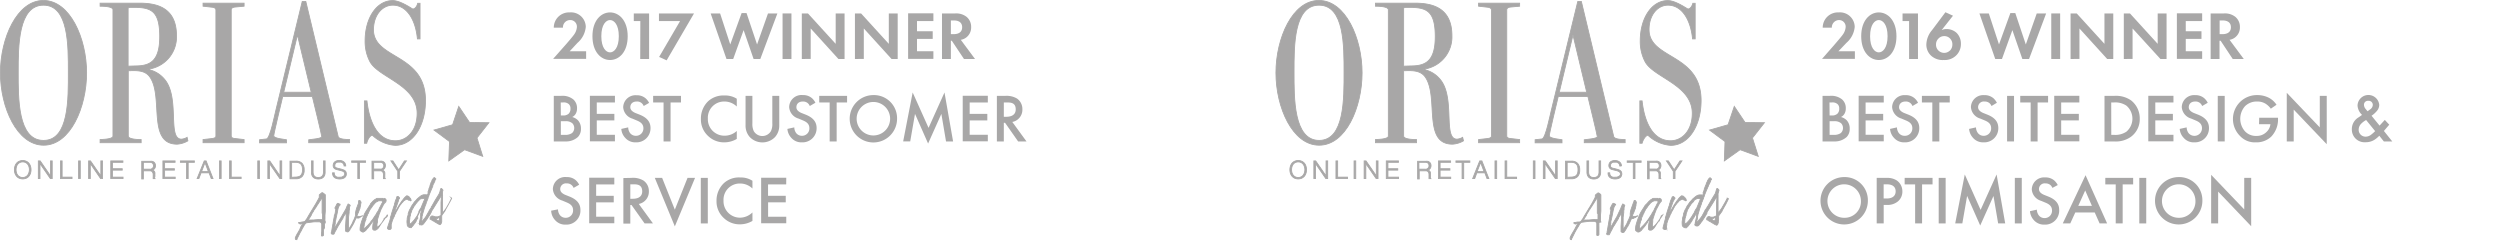<svg xmlns="http://www.w3.org/2000/svg" viewBox="0 0 439.07 43.08"><defs><style>.cls-1{fill:none;}.cls-2,.cls-3{fill:#a8a7a7;}.cls-3{stroke:#a8a7a7;stroke-miterlimit:10;stroke-width:0.15px;}</style></defs><g id="Layer_2" data-name="Layer 2"><g id="Design"><rect class="cls-1" x="0.07" y="0.08" width="439" height="43"/><path class="cls-2" d="M99.49,7.69c.14-.17,1.08-1.24,1.37-1.67a2.56,2.56,0,0,0,.46-1.28,1.16,1.16,0,0,0-1.18-1.22,1.27,1.27,0,0,0-1.27,1.34H97.26a2.67,2.67,0,0,1,2.8-2.68,2.59,2.59,0,0,1,2.82,2.54,4.18,4.18,0,0,1-1.45,2.8L100.05,9h2.89v1.34h-5.8Z"/><path class="cls-2" d="M104.05,6.36c0-2.75,1.5-4.18,3.09-4.18s3.1,1.43,3.1,4.19-1.5,4.17-3.1,4.17S104.05,9.11,104.05,6.36Zm1.56,0c0,2.08.85,2.84,1.53,2.84s1.54-.76,1.54-2.84-.86-2.84-1.54-2.84S105.61,4.28,105.61,6.36Z"/><path class="cls-2" d="M112.46,3.7h-1.15V2.36H114v8h-1.56Z"/><path class="cls-2" d="M119.44,3.7h-3.71V2.36h6.16l-4.81,8.24L115.76,10Z"/><path class="cls-2" d="M128.77,10.36h-1.18l-2.78-8h1.66l1.78,5.45,2-5.52h.86l1.85,5.52,1.92-5.45h1.65l-3,8h-1.18L130.6,5.29Z"/><path class="cls-2" d="M139,2.36v8h-1.56v-8Z"/><path class="cls-2" d="M140.82,10.36v-8h1.08l4.87,5.34V2.36h1.56v8h-1.08L142.38,5v5.35Z"/><path class="cls-2" d="M150.15,10.36v-8h1.08L156.1,7.7V2.36h1.56v8h-1.08L151.71,5v5.35Z"/><path class="cls-2" d="M163.93,3.7h-2.88V5.49h2.76V6.83h-2.76V9h2.88v1.34h-4.44v-8h4.44Z"/><path class="cls-2" d="M167.76,2.36a2.93,2.93,0,0,1,2,.6,2.26,2.26,0,0,1,.8,1.8,2.19,2.19,0,0,1-.94,1.88,2.07,2.07,0,0,1-.88.35l2.5,3.37h-1.94l-2.14-3.21H167v3.21h-1.56v-8ZM167,6h.44c.3,0,1.54,0,1.54-1.21s-1.22-1.2-1.51-1.2H167Z"/><path class="cls-2" d="M98.5,16.84a3,3,0,0,1,2.2.63,2,2,0,0,1,.64,1.58,1.77,1.77,0,0,1-.24.95,1.37,1.37,0,0,1-.6.55,2.22,2.22,0,0,1,1,.57,2.1,2.1,0,0,1,.53,1.5,2,2,0,0,1-.53,1.44,3.11,3.11,0,0,1-2.24.78h-2v-8Zm0,3.44h.37a1.36,1.36,0,0,0,1-.31,1.19,1.19,0,0,0,.32-.91,1,1,0,0,0-.29-.77,1.34,1.34,0,0,0-1-.3h-.42Zm0,3.41h.74a2.11,2.11,0,0,0,1.21-.31,1.15,1.15,0,0,0,.4-.89,1.2,1.2,0,0,0-.33-.84,1.76,1.76,0,0,0-1.26-.36h-.76Z"/><path class="cls-2" d="M108,18h-3.19v2h3.09v1.15h-3.09v2.52H108v1.15H103.6v-8H108Z"/><path class="cls-2" d="M113.05,18.62a1.21,1.21,0,0,0-1.22-.79c-.75,0-1.13.44-1.13,1,0,.24.08.65.86,1l.81.32c1.47.6,1.88,1.44,1.88,2.35A2.47,2.47,0,0,1,111.67,25a2.33,2.33,0,0,1-1.88-.81,2.51,2.51,0,0,1-.67-1.55l1.21-.27a1.73,1.73,0,0,0,.33,1,1.27,1.27,0,0,0,1,.48A1.29,1.29,0,0,0,113,22.53c0-.82-.63-1.15-1.16-1.37l-.76-.32a2.26,2.26,0,0,1-1.63-2,2.16,2.16,0,0,1,2.33-2.11,2.33,2.33,0,0,1,1.61.54,2.56,2.56,0,0,1,.61.8Z"/><path class="cls-2" d="M117.77,18v6.85h-1.23V18h-1.83V16.84h4.89V18Z"/><path class="cls-2" d="M129.4,18.71a3.1,3.1,0,0,0-2.17-.88,2.85,2.85,0,0,0-2.91,3,2.89,2.89,0,0,0,2.93,3A3.14,3.14,0,0,0,129.4,23V24.4a4.34,4.34,0,0,1-2.19.6,4,4,0,0,1-2.83-1.1,3.92,3.92,0,0,1-1.28-3,4.21,4.21,0,0,1,1.28-3.13,4,4,0,0,1,2.89-1,3.8,3.8,0,0,1,2.13.57Z"/><path class="cls-2" d="M132.14,16.84v4.82a2.89,2.89,0,0,0,.25,1.38,1.75,1.75,0,0,0,3,0,2.78,2.78,0,0,0,.25-1.38V16.84h1.22V22a3,3,0,0,1-.74,2.07,3.09,3.09,0,0,1-4.44,0,3,3,0,0,1-.74-2.07V16.84Z"/><path class="cls-2" d="M142.22,18.62a1.3,1.3,0,0,0-.36-.51,1.27,1.27,0,0,0-.86-.28c-.75,0-1.13.44-1.13,1,0,.24.08.65.86,1l.81.32c1.47.6,1.88,1.44,1.88,2.35A2.47,2.47,0,0,1,140.84,25a2.33,2.33,0,0,1-1.88-.81,2.57,2.57,0,0,1-.67-1.55l1.21-.27a1.73,1.73,0,0,0,.33,1,1.27,1.27,0,0,0,1,.48,1.29,1.29,0,0,0,1.32-1.34c0-.82-.63-1.15-1.15-1.37l-.77-.32a2.26,2.26,0,0,1-1.63-2A2.16,2.16,0,0,1,141,16.7a2.32,2.32,0,0,1,1.6.54,2.56,2.56,0,0,1,.61.8Z"/><path class="cls-2" d="M146.94,18v6.85h-1.23V18h-1.83V16.84h4.89V18Z"/><path class="cls-2" d="M157.55,20.85a4.16,4.16,0,1,1-4.16-4.15A4.06,4.06,0,0,1,157.55,20.85Zm-1.22,0a2.94,2.94,0,1,0-5.88,0,2.94,2.94,0,1,0,5.88,0Z"/><path class="cls-2" d="M158.62,24.84l1.67-8.6,2.79,6.22,2.8-6.22,1.51,8.6h-1.24L165.33,20,163,25.21,160.7,20l-.84,4.83Z"/><path class="cls-2" d="M173.49,18H170.3v2h3.1v1.15h-3.1v2.52h3.19v1.15h-4.41v-8h4.41Z"/><path class="cls-2" d="M176.51,16.84a3.57,3.57,0,0,1,2.11.47,2.24,2.24,0,0,1,.94,1.88,2.18,2.18,0,0,1-1.77,2.23l2.49,3.42h-1.47l-2.29-3.27h-.22v3.27h-1.22v-8Zm-.21,3.67h.39c.33,0,1.7,0,1.7-1.3S177.32,18,176.72,18h-.42Z"/><path class="cls-2" d="M100.74,33a1.22,1.22,0,0,0-1.23-.79,1,1,0,0,0-1.12,1c0,.24.08.66.86,1l.8.32c1.48.6,1.89,1.44,1.89,2.35a2.46,2.46,0,0,1-2.58,2.57,2.34,2.34,0,0,1-1.88-.8A2.57,2.57,0,0,1,96.8,37L98,36.77a1.73,1.73,0,0,0,.33,1,1.25,1.25,0,0,0,1,.48,1.28,1.28,0,0,0,1.32-1.34c0-.82-.62-1.15-1.15-1.37l-.76-.32a2.27,2.27,0,0,1-1.64-2A2.16,2.16,0,0,1,99.5,31.1a2.33,2.33,0,0,1,1.61.54,2.72,2.72,0,0,1,.61.8Z"/><path class="cls-2" d="M107.89,32.39H104.7v2h3.09v1.15H104.7v2.52h3.19v1.15h-4.41v-8h4.41Z"/><path class="cls-2" d="M110.9,31.24a3.55,3.55,0,0,1,2.11.47,2.23,2.23,0,0,1,.95,1.88,2.19,2.19,0,0,1-1.77,2.23l2.49,3.42h-1.47L110.91,36h-.21v3.27h-1.22v-8Zm-.2,3.67h.38c.34,0,1.71,0,1.71-1.3s-1.07-1.24-1.67-1.24h-.42Z"/><path class="cls-2" d="M116.29,31.24l2.23,5.58,2.23-5.58h1.32l-3.55,8.52L115,31.24Z"/><path class="cls-2" d="M124.31,31.24v8h-1.23v-8Z"/><path class="cls-2" d="M132.15,33.11a3.11,3.11,0,0,0-2.17-.88,2.85,2.85,0,0,0-2.91,3,2.89,2.89,0,0,0,2.92,3,3.17,3.17,0,0,0,2.16-.92V38.8a4.34,4.34,0,0,1-2.19.6,4,4,0,0,1-2.83-1.1,3.93,3.93,0,0,1-1.29-3,4.21,4.21,0,0,1,1.29-3.13,3.93,3.93,0,0,1,2.89-1,3.73,3.73,0,0,1,2.13.58Z"/><path class="cls-2" d="M138.08,32.39h-3.19v2H138v1.15h-3.1v2.52h3.19v1.15h-4.41v-8h4.41Z"/><path class="cls-2" d="M322.32,7.69c.14-.17,1.08-1.24,1.37-1.67a2.56,2.56,0,0,0,.46-1.28A1.16,1.16,0,0,0,323,3.52a1.29,1.29,0,0,0-1.28,1.34h-1.6a2.67,2.67,0,0,1,2.8-2.68,2.59,2.59,0,0,1,2.82,2.54,4.18,4.18,0,0,1-1.45,2.8L322.88,9h2.89v1.34H320Z"/><path class="cls-2" d="M326.88,6.36c0-2.75,1.5-4.18,3.09-4.18s3.1,1.43,3.1,4.19-1.5,4.17-3.1,4.17S326.88,9.11,326.88,6.36Zm1.56,0c0,2.08.85,2.84,1.53,2.84s1.54-.76,1.54-2.84-.86-2.84-1.54-2.84S328.44,4.28,328.44,6.36Z"/><path class="cls-2" d="M335.29,3.7h-1.15V2.36h2.71v8h-1.56Z"/><path class="cls-2" d="M343,2.76,341,5.29a2.07,2.07,0,0,1,.87-.19,2.62,2.62,0,0,1,1.77.68,2.65,2.65,0,0,1,.75,1.92,2.76,2.76,0,0,1-.73,1.93,2.85,2.85,0,0,1-2.28.91,3,3,0,0,1-2.28-.81,2.66,2.66,0,0,1-.78-1.95,4.09,4.09,0,0,1,1-2.49l2.35-3.14Zm-.54,6.13a1.48,1.48,0,0,0,.43-1.06,1.43,1.43,0,0,0-.44-1.1,1.39,1.39,0,0,0-1-.39,1.38,1.38,0,0,0-1,.43,1.42,1.42,0,0,0-.43,1.05,1.41,1.41,0,0,0,.45,1.08,1.49,1.49,0,0,0,1,.39A1.44,1.44,0,0,0,342.44,8.89Z"/><path class="cls-2" d="M351.6,10.36h-1.18l-2.78-8h1.65l1.79,5.45,2-5.52h.86l1.85,5.52,1.92-5.45h1.65l-3,8h-1.18l-1.75-5.07Z"/><path class="cls-2" d="M361.82,2.36v8h-1.56v-8Z"/><path class="cls-2" d="M363.65,10.36v-8h1.08L369.6,7.7V2.36h1.55v8h-1.07L365.21,5v5.35Z"/><path class="cls-2" d="M373,10.36v-8h1.08l4.87,5.34V2.36h1.56v8h-1.08L374.54,5v5.35Z"/><path class="cls-2" d="M386.76,3.7h-2.88V5.49h2.76V6.83h-2.76V9h2.88v1.34h-4.44v-8h4.44Z"/><path class="cls-2" d="M390.59,2.36a2.93,2.93,0,0,1,2,.6,2.26,2.26,0,0,1,.8,1.8,2.19,2.19,0,0,1-.94,1.88,2.07,2.07,0,0,1-.88.35l2.5,3.37h-1.94L390,7.15h-.19v3.21h-1.56v-8ZM389.83,6h.44c.3,0,1.54,0,1.54-1.21s-1.22-1.2-1.51-1.2h-.47Z"/><path class="cls-2" d="M321.33,16.84a3,3,0,0,1,2.2.63,2,2,0,0,1,.64,1.58,1.77,1.77,0,0,1-.24.95,1.37,1.37,0,0,1-.6.55,2.22,2.22,0,0,1,1,.57,2.1,2.1,0,0,1,.53,1.5,2,2,0,0,1-.53,1.44,3.11,3.11,0,0,1-2.24.78h-2v-8Zm0,3.44h.37a1.36,1.36,0,0,0,1-.31,1.19,1.19,0,0,0,.32-.91,1,1,0,0,0-.29-.77,1.34,1.34,0,0,0-1-.3h-.42Zm0,3.41h.74a2.11,2.11,0,0,0,1.21-.31,1.15,1.15,0,0,0,.4-.89,1.2,1.2,0,0,0-.33-.84,1.76,1.76,0,0,0-1.26-.36h-.76Z"/><path class="cls-2" d="M330.84,18h-3.19v2h3.09v1.15h-3.09v2.52h3.19v1.15h-4.41v-8h4.41Z"/><path class="cls-2" d="M335.88,18.62a1.21,1.21,0,0,0-1.22-.79c-.75,0-1.13.44-1.13,1,0,.24.08.65.86,1l.81.32c1.47.6,1.88,1.44,1.88,2.35A2.47,2.47,0,0,1,334.5,25a2.33,2.33,0,0,1-1.88-.81,2.51,2.51,0,0,1-.67-1.55l1.21-.27a1.73,1.73,0,0,0,.33,1,1.27,1.27,0,0,0,1.05.48,1.29,1.29,0,0,0,1.32-1.34c0-.82-.63-1.15-1.16-1.37l-.76-.32a2.26,2.26,0,0,1-1.63-2,2.16,2.16,0,0,1,2.33-2.11,2.33,2.33,0,0,1,1.61.54,2.56,2.56,0,0,1,.61.8Z"/><path class="cls-2" d="M340.6,18v6.85h-1.23V18h-1.83V16.84h4.89V18Z"/><path class="cls-2" d="M349.76,18.62a1.3,1.3,0,0,0-.36-.51,1.27,1.27,0,0,0-.86-.28,1,1,0,0,0-1.13,1c0,.24.09.65.87,1l.8.32c1.48.6,1.88,1.44,1.88,2.35A2.47,2.47,0,0,1,348.38,25a2.33,2.33,0,0,1-1.88-.81,2.57,2.57,0,0,1-.67-1.55l1.21-.27a1.66,1.66,0,0,0,.34,1,1.24,1.24,0,0,0,1,.48,1.29,1.29,0,0,0,1.32-1.34c0-.82-.62-1.15-1.15-1.37l-.77-.32a2.26,2.26,0,0,1-1.63-2,2.16,2.16,0,0,1,2.34-2.11,2.37,2.37,0,0,1,1.61.54,2.9,2.9,0,0,1,.61.8Z"/><path class="cls-2" d="M353.72,16.84v8H352.5v-8Z"/><path class="cls-2" d="M357.86,18v6.85h-1.22V18h-1.83V16.84h4.89V18Z"/><path class="cls-2" d="M365.19,18H362v2h3.1v1.15H362v2.52h3.19v1.15h-4.41v-8h4.41Z"/><path class="cls-2" d="M371.26,16.84a4.66,4.66,0,0,1,3,.78,4,4,0,0,1,1.54,3.23,3.82,3.82,0,0,1-1.61,3.22,4.6,4.6,0,0,1-2.93.77h-1.65v-8Zm-.46,6.85h.53a3.48,3.48,0,0,0,2.12-.56,3,3,0,0,0,0-4.58,3.52,3.52,0,0,0-2.13-.56h-.53Z"/><path class="cls-2" d="M381.72,18h-3.19v2h3.09v1.15h-3.09v2.52h3.19v1.15H377.3v-8h4.42Z"/><path class="cls-2" d="M386.76,18.62a1.21,1.21,0,0,0-1.22-.79c-.75,0-1.13.44-1.13,1,0,.24.08.65.86,1l.81.32c1.47.6,1.88,1.44,1.88,2.35A2.47,2.47,0,0,1,385.38,25a2.32,2.32,0,0,1-1.88-.81,2.52,2.52,0,0,1-.68-1.55l1.22-.27a1.73,1.73,0,0,0,.33,1,1.33,1.33,0,0,0,2.36-.86c0-.82-.62-1.15-1.15-1.37l-.76-.32a2.27,2.27,0,0,1-1.64-2,2.16,2.16,0,0,1,2.34-2.11,2.33,2.33,0,0,1,1.61.54,2.72,2.72,0,0,1,.61.8Z"/><path class="cls-2" d="M390.72,16.84v8H389.5v-8Z"/><path class="cls-2" d="M396.78,20.68h3.3v.06A4.37,4.37,0,0,1,398.89,24a3.76,3.76,0,0,1-2.72,1,3.52,3.52,0,0,1-2.73-1.09,4.2,4.2,0,0,1,3-7.21,4.44,4.44,0,0,1,2.09.5,3.61,3.61,0,0,1,1.29,1.2l-1,.69a3.32,3.32,0,0,0-1-.92,2.76,2.76,0,0,0-1.42-.34,2.92,2.92,0,0,0-2.11.82,3.33,3.33,0,0,0,0,4.42,2.61,2.61,0,0,0,2,.8,2.39,2.39,0,0,0,1.79-.71,2.17,2.17,0,0,0,.67-1.35h-2Z"/><path class="cls-2" d="M401.62,24.84V16.3l5.8,6.08V16.84h1.22v8.49l-5.8-6.08v5.59Z"/><path class="cls-2" d="M419.62,21.9l-.94,1.1,1.47,1.84h-1.48l-.8-1a4.94,4.94,0,0,1-.67.59,2.83,2.83,0,0,1-1.75.55,2.23,2.23,0,0,1-2.4-2.29,2.38,2.38,0,0,1,1.15-2.06l.64-.45a2.45,2.45,0,0,1-.79-1.65,1.91,1.91,0,0,1,3.81-.12,1.64,1.64,0,0,1-.35,1,4.58,4.58,0,0,1-1,.92l1.41,1.73.92-1Zm-4.06-.82a3.56,3.56,0,0,0-.88.66,1.5,1.5,0,0,0-.43,1A1.2,1.2,0,0,0,415.5,24a1.54,1.54,0,0,0,.9-.32,6.43,6.43,0,0,0,.74-.65Zm.69-1.86a1,1,0,0,0,.48-.79.71.71,0,0,0-.79-.72.68.68,0,0,0-.76.7,1.17,1.17,0,0,0,.27.7l.36.43Z"/><path class="cls-2" d="M328.05,35.25a4.16,4.16,0,1,1-4.16-4.15A4.06,4.06,0,0,1,328.05,35.25Zm-1.22,0a2.94,2.94,0,1,0-2.94,3A2.86,2.86,0,0,0,326.83,35.25Z"/><path class="cls-2" d="M331.36,31.24a3.1,3.1,0,0,1,1.75.44,2.31,2.31,0,0,1,1,1.94,2.23,2.23,0,0,1-.78,1.75,2.86,2.86,0,0,1-1.95.62h-.55v3.25h-1.23v-8Zm-.54,3.62h.55c1.05,0,1.56-.51,1.56-1.25,0-.45-.18-1.24-1.57-1.24h-.54Z"/><path class="cls-2" d="M337.57,32.39v6.85h-1.22V32.39h-1.84V31.24h4.9v1.15Z"/><path class="cls-2" d="M341.71,31.24v8h-1.22v-8Z"/><path class="cls-2" d="M343.39,39.24l1.68-8.6,2.78,6.22,2.81-6.22,1.51,8.6h-1.24l-.82-4.82-2.33,5.19-2.3-5.2-.84,4.83Z"/><path class="cls-2" d="M355.08,31.24v8h-1.22v-8Z"/><path class="cls-2" d="M360.46,33a1.41,1.41,0,0,0-.36-.51,1.32,1.32,0,0,0-.87-.28,1,1,0,0,0-1.13,1c0,.24.09.66.87,1l.8.32c1.48.6,1.88,1.44,1.88,2.35a2.46,2.46,0,0,1-2.57,2.57,2.37,2.37,0,0,1-1.89-.8,2.62,2.62,0,0,1-.67-1.56l1.21-.27a1.73,1.73,0,0,0,.34,1,1.25,1.25,0,0,0,1,.48,1.28,1.28,0,0,0,1.32-1.34c0-.82-.62-1.15-1.15-1.37l-.77-.32a2.26,2.26,0,0,1-1.63-2,2.16,2.16,0,0,1,2.34-2.11,2.35,2.35,0,0,1,1.61.54,2.9,2.9,0,0,1,.61.8Z"/><path class="cls-2" d="M367.89,37.31h-3.41l-.88,1.93h-1.32l4-8.47,3.79,8.47h-1.32Zm-.49-1.15-1.18-2.71L365,36.16Z"/><path class="cls-2" d="M372.8,32.39v6.85h-1.22V32.39h-1.83V31.24h4.89v1.15Z"/><path class="cls-2" d="M376.94,31.24v8h-1.22v-8Z"/><path class="cls-2" d="M386.8,35.25a4.16,4.16,0,1,1-4.16-4.15A4.06,4.06,0,0,1,386.8,35.25Zm-1.22,0a2.94,2.94,0,1,0-2.94,3A2.86,2.86,0,0,0,385.58,35.25Z"/><path class="cls-2" d="M388.34,39.24V30.7l5.81,6.08V31.24h1.22v8.49l-5.8-6.08v5.59Z"/><polygon class="cls-3" points="85.86 21.55 82.47 21.51 80.57 18.69 79.49 21.91 76.22 22.84 78.95 24.86 78.82 28.26 81.59 26.29 84.78 27.46 83.77 24.22 85.86 21.55"/><path class="cls-3" d="M7.62.08C3,.08.07,6.72.07,12.79S3,25.5,7.67,25.5s7.54-6.65,7.54-12.71S12.29.08,7.62.08Zm0,24.58c-4.5,0-4.42-7.41-4.42-12S3.2.91,7.64.91,12,8.06,12,12.68,12.14,24.66,7.67,24.66Z"/><path class="cls-3" d="M32.86,24.12a2.22,2.22,0,0,1-1,.32c-2.49,0-.25-7.23-2.92-10.46a5,5,0,0,0-3.12-1.81A5.7,5.7,0,0,0,31,6.28C31,1.06,27.12.55,24.38.55h-6.8v.54c.28,0,2.26,0,2.26.62V23.9c0,.58-2,.58-2.26.61v.55h7.21v-.55c-.28,0-2.26,0-2.26-.61V12.42c1.22,0,2.95-.22,3.86,1.2,2.31,3.52-.53,11.7,4.72,11.7A4.24,4.24,0,0,0,33,24.73ZM22.5,11.62V1.49c0-.18.33-.18.39-.18l1.16,0c2.69.07,4,.9,4,5.12s-1.6,5.15-4.26,5.15Z"/><path class="cls-3" d="M35.66,1.09l1.6.18c.18,0,.66.11.66.48V23.9c0,.36-.51.4-.68.43l-1.58.18v.55h7.21v-.55l-1.57-.18c-.18,0-.69-.07-.69-.43V1.71c0-.36.49-.47.66-.47l1.6-.15V.55H35.66Z"/><path class="cls-3" d="M48.08,23.86c0-.44,1.35-5.95,1.57-6.9h5.21c.18.73,1.65,6.72,1.65,7.05s-1.85.47-2.29.54l0,.51h7.18v-.55c-.3,0-1.85,0-2-.5L53.71.26h-.63L48.44,19.4c-.18.68-1,4.9-1.63,5l-1.22.14v.55h4.72v-.55C50.09,24.48,48.08,24.33,48.08,23.86ZM52.24,6.14,54.66,16.2H49.83Z"/><path class="cls-3" d="M65.4,23.75a6.52,6.52,0,0,0,4,1.78c3.15,0,5.33-3.45,5.33-7.88,0-8.31-9.14-7.19-9.14-12.45C65.63,2.54,67.2.91,69,.91c2.46,0,4,2.58,4.31,5.92h.46V.58h-.41c-.12.51-.45,1-.86,1-.1,0-2.13-1.48-3.53-1.48-2.82,0-4.85,3.08-4.85,7.08a7.66,7.66,0,0,0,.86,3.66c1.53,2.8,8.28,4.07,8.28,9.05,0,3.08-1.8,4.83-3.81,4.83-3,0-4.57-3.06-5-7H64v7.44h.41C64.54,24.55,64.94,23.82,65.4,23.75Z"/><path class="cls-3" d="M5.08,28.68a1.15,1.15,0,0,0-.46-.35A1.39,1.39,0,0,0,4,28.19a1.41,1.41,0,0,0-.64.14,1.15,1.15,0,0,0-.46.35,1.53,1.53,0,0,0-.28.52,2,2,0,0,0-.09.61,2,2,0,0,0,.09.61,1.58,1.58,0,0,0,.28.51,1.27,1.27,0,0,0,.46.36,1.62,1.62,0,0,0,1.27,0,1.27,1.27,0,0,0,.46-.36,1.56,1.56,0,0,0,.27-.51,2,2,0,0,0,.09-.61,2,2,0,0,0-.09-.61A1.51,1.51,0,0,0,5.08,28.68Zm0,1.62a1.12,1.12,0,0,1-.21.44,1,1,0,0,1-.36.31,1.05,1.05,0,0,1-.52.12,1.07,1.07,0,0,1-.53-.12,1.12,1.12,0,0,1-.37-.31,1.27,1.27,0,0,1-.2-.44,1.61,1.61,0,0,1-.07-.49,1.68,1.68,0,0,1,.07-.5,1.35,1.35,0,0,1,.2-.44,1.12,1.12,0,0,1,.37-.31A1.07,1.07,0,0,1,4,28.44a1.05,1.05,0,0,1,.52.12,1,1,0,0,1,.36.31,1.19,1.19,0,0,1,.21.44,1.68,1.68,0,0,1,.07.5A1.61,1.61,0,0,1,5.08,30.3Z"/><polygon class="cls-3" points="8.87 30.88 8.86 30.88 7.06 28.26 6.73 28.26 6.73 31.36 7.02 31.36 7.02 28.74 7.03 28.74 8.84 31.36 9.17 31.36 9.17 28.26 8.87 28.26 8.87 30.88"/><polygon class="cls-3" points="10.91 28.26 10.62 28.26 10.62 31.36 12.65 31.36 12.65 31.11 10.91 31.11 10.91 28.26"/><rect class="cls-3" x="13.8" y="28.26" width="0.3" height="3.1"/><polygon class="cls-3" points="17.71 30.88 17.7 30.88 15.89 28.26 15.56 28.26 15.56 31.36 15.86 31.36 15.86 28.74 15.87 28.74 17.67 31.36 18 31.36 18 28.26 17.71 28.26 17.71 30.88"/><polygon class="cls-3" points="19.75 29.88 21.47 29.88 21.47 29.63 19.75 29.63 19.75 28.51 21.59 28.51 21.59 28.26 19.45 28.26 19.45 31.36 21.61 31.36 21.61 31.11 19.75 31.11 19.75 29.88"/><path class="cls-3" d="M27.21,31c0-.08,0-.15,0-.23a1.34,1.34,0,0,1,0-.19,2,2,0,0,0,0-.26.67.67,0,0,0-.09-.21.57.57,0,0,0-.16-.15,1.23,1.23,0,0,0-.25-.08h0a.75.75,0,0,0,.45-.28.9.9,0,0,0,.15-.51.87.87,0,0,0-.08-.37.82.82,0,0,0-.2-.25,1,1,0,0,0-.3-.14,1.08,1.08,0,0,0-.36,0H24.89v3.1h.29V30H26.3a.62.62,0,0,1,.33.07.46.46,0,0,1,.18.21.82.82,0,0,1,.09.29c0,.11,0,.22,0,.32a.45.45,0,0,1,0,.12.57.57,0,0,1,0,.13.5.5,0,0,0,0,.13.36.36,0,0,0,0,.11h.32a.34.34,0,0,1-.07-.16A1.42,1.42,0,0,1,27.21,31Zm-.67-1.29a.69.69,0,0,1-.25,0H25.18V28.51h1.11a.68.68,0,0,1,.5.16.63.63,0,0,1,.16.46.51.51,0,0,1-.05.25.55.55,0,0,1-.15.19A.72.72,0,0,1,26.54,29.69Z"/><polygon class="cls-3" points="28.91 29.88 30.63 29.88 30.63 29.63 28.91 29.63 28.91 28.51 30.75 28.51 30.75 28.26 28.61 28.26 28.61 31.36 30.77 31.36 30.77 31.11 28.91 31.11 28.91 29.88"/><polygon class="cls-3" points="31.68 28.51 32.76 28.51 32.76 31.36 33.05 31.36 33.05 28.51 34.14 28.51 34.14 28.26 31.68 28.26 31.68 28.51"/><path class="cls-3" d="M35.87,28.26l-1.25,3.1h.31l.38-1h1.41l.38,1h.31l-1.21-3.1Zm-.47,1.88L36,28.55l.6,1.59Z"/><rect class="cls-3" x="38.54" y="28.26" width="0.3" height="3.1"/><polygon class="cls-3" points="40.61 28.26 40.31 28.26 40.31 31.36 42.35 31.36 42.35 31.11 40.61 31.11 40.61 28.26"/><rect class="cls-3" x="45.27" y="28.26" width="0.3" height="3.1"/><polygon class="cls-3" points="49.18 30.88 49.17 30.88 47.37 28.26 47.04 28.26 47.04 31.36 47.33 31.36 47.33 28.74 47.34 28.74 49.15 31.36 49.48 31.36 49.48 28.26 49.18 28.26 49.18 30.88"/><path class="cls-3" d="M53.06,31a1.62,1.62,0,0,0,.36-1.15,1.6,1.6,0,0,0-.36-1.15,1.41,1.41,0,0,0-1.06-.4H50.93v3.1H52A1.45,1.45,0,0,0,53.06,31Zm-1.84.14V28.51h.63a1.93,1.93,0,0,1,.57.07.92.92,0,0,1,.4.23.88.88,0,0,1,.23.4,2.13,2.13,0,0,1,.08.6,2,2,0,0,1-.08.59.92.92,0,0,1-.23.41.82.82,0,0,1-.4.22,1.93,1.93,0,0,1-.57.07Z"/><path class="cls-3" d="M54.7,28.26v2a1.63,1.63,0,0,0,.06.45,1,1,0,0,0,.22.38.9.9,0,0,0,.37.25,1.56,1.56,0,0,0,1.1,0,.9.9,0,0,0,.37-.25,1,1,0,0,0,.22-.38,1.63,1.63,0,0,0,.06-.45v-2h-.29v1.92a1.44,1.44,0,0,1-.06.45.73.73,0,0,1-.18.31.71.71,0,0,1-.29.18,1.47,1.47,0,0,1-.76,0,.71.71,0,0,1-.29-.18.73.73,0,0,1-.18-.31,1.44,1.44,0,0,1-.06-.45V28.26Z"/><path class="cls-3" d="M60.21,31a.83.83,0,0,1-.27.12l-.26,0a1.7,1.7,0,0,1-.4,0A.78.78,0,0,1,59,31a.59.59,0,0,1-.22-.25.82.82,0,0,1-.07-.4h-.3a1.08,1.08,0,0,0,.08.49.9.9,0,0,0,.25.33,1,1,0,0,0,.4.19,1.7,1.7,0,0,0,.51.07,2.12,2.12,0,0,0,.47-.05,1.41,1.41,0,0,0,.32-.13,1,1,0,0,0,.21-.18,1.51,1.51,0,0,0,.12-.2.49.49,0,0,0,.05-.18,1,1,0,0,0-.05-.47.76.76,0,0,0-.17-.23,1.1,1.1,0,0,0-.26-.15L60,29.72l-.75-.19-.18-.05-.15-.09a.49.49,0,0,1-.11-.14.54.54,0,0,1,0-.19.65.65,0,0,1,.06-.29.63.63,0,0,1,.17-.19.69.69,0,0,1,.25-.1,1.35,1.35,0,0,1,.29,0,1.13,1.13,0,0,1,.32,0,.72.72,0,0,1,.26.14.59.59,0,0,1,.19.22.71.71,0,0,1,.08.31h.29a.93.93,0,0,0-.09-.42.81.81,0,0,0-.25-.3,1,1,0,0,0-.36-.19,1.61,1.61,0,0,0-.44-.06,1.14,1.14,0,0,0-.53.1.91.91,0,0,0-.33.22.65.65,0,0,0-.16.29,1,1,0,0,0-.05.27.67.67,0,0,0,.06.3.71.71,0,0,0,.15.22,1.28,1.28,0,0,0,.23.14l.26.08.69.17.22.07a1,1,0,0,1,.21.1.61.61,0,0,1,.15.17.38.38,0,0,1,.06.22.55.55,0,0,1-.08.29A.76.76,0,0,1,60.21,31Z"/><polygon class="cls-3" points="62.84 31.36 63.13 31.36 63.13 28.51 64.21 28.51 64.21 28.26 61.76 28.26 61.76 28.51 62.84 28.51 62.84 31.36"/><path class="cls-3" d="M67.54,29.58a.9.9,0,0,0,.15-.51.87.87,0,0,0-.07-.37.72.72,0,0,0-.21-.25.83.83,0,0,0-.3-.14,1,1,0,0,0-.36,0H65.33v3.1h.3V30h1.12a.56.56,0,0,1,.32.07.55.55,0,0,1,.19.21.82.82,0,0,1,.08.29l0,.32a.53.53,0,0,0,0,.12.57.57,0,0,0,0,.13.51.51,0,0,0,0,.13.36.36,0,0,0,0,.11h.33a.34.34,0,0,1-.08-.16,1.43,1.43,0,0,1,0-.22,1.79,1.79,0,0,1,0-.23,1.09,1.09,0,0,0,0-.19,2.06,2.06,0,0,0,0-.26.51.51,0,0,0-.1-.21.46.46,0,0,0-.16-.15,1.23,1.23,0,0,0-.25-.08h0A.75.75,0,0,0,67.54,29.58Zm-.55.11a.78.78,0,0,1-.26,0h-1.1V28.51h1.1a.67.67,0,0,1,.5.16.64.64,0,0,1,.17.46.51.51,0,0,1-.06.25.52.52,0,0,1-.14.19A.72.72,0,0,1,67,29.69Z"/><polygon class="cls-3" points="70.16 31.36 70.16 30.08 71.38 28.26 71.03 28.26 70.02 29.83 69 28.26 68.65 28.26 69.86 30.08 69.86 31.36 70.16 31.36"/><path class="cls-3" d="M57.16,39l-.08-.18a.49.49,0,0,1,0-.11,1.08,1.08,0,0,1,0-.3s0-.23,0-.5l0-.12.06-.73v-.41l0-.13,0-.38v-.29l0-.15,0-.18V34.8h0a.42.42,0,0,1,0-.09l0-.26,0-.08v-.15l0,0L57,34.09l-.08,0,0-.06-.15-.1a.26.26,0,0,0-.18-.09.33.33,0,0,0-.14.06l-.18.16-.13.1a.76.76,0,0,1-.07.09l0,.11h0a.17.17,0,0,1,0,.09l0,.06,0,.17-.11.22-.43.78-.48.8-.06.07a.79.79,0,0,1-.15.27l-.5.82-.28.48-.15.27-.13.17-.18.27a.53.53,0,0,1-.2.11L53,39l-.32.07-.14,0-.08,0a.12.12,0,0,0,0,.12,0,0,0,0,0,0,0l.12.07.13.09h.05l.3-.08h0a.17.17,0,0,1,.13,0l-.06.09-.15.22a1.77,1.77,0,0,0-.18.34l0,.06-.1.14,0,.11-.1.16-.28.49a2.77,2.77,0,0,0-.2.34,3.69,3.69,0,0,0-.25.53.37.37,0,0,0,0,.15c0,.15.07.2.23.19l.05,0s0,0,0,0l0-.1L52.64,41a1.34,1.34,0,0,1,.15-.27l.06-.1.1-.19.07-.1,0-.09.11-.17.17-.28.14-.26a1.58,1.58,0,0,1,.24-.3c.06-.09.12-.1.37-.14l1.1-.14h.25a.33.33,0,0,1,.14,0h.48a.47.47,0,0,1,.48.38v.55l0,.24,0,.2v.08l0,.09,0,.12-.05.4v.2a.47.47,0,0,0,0,.12v0l0,0,0,.05,0,0,.06.06s.06,0,.1,0a.31.31,0,0,0,.21-.13.35.35,0,0,1,0-.12l0-.25v-.34l0-.26L57,40a2.68,2.68,0,0,1,0-.41,1.67,1.67,0,0,1,0-.19l0-.07a.23.23,0,0,0,.08-.13l0,0s0,0,0-.08v0C57.17,39,57.17,39,57.16,39Zm-.53-1.5,0,.87,0,.2a.11.11,0,0,1-.09,0h-.4a2.62,2.62,0,0,0-.39,0l-.74.07a2.16,2.16,0,0,0-.33,0l-.17,0h-.2l-.18.05,0,0v0a.4.4,0,0,1,.06-.13l.06-.12.13-.19c.09-.11.2-.33.31-.49l0-.06,0,0,.06-.13s0,0,.06-.1l.12-.19.11-.16.09-.21.06-.06a3,3,0,0,0,.22-.34l.15-.2.16-.29.14-.19.49-.78.14-.25,0,0s.07.05.08.14l0,.16,0,.52v.15l0,.14,0,.1v1.43Z"/><path class="cls-3" d="M63.32,38.08a.77.77,0,0,0,.23-.14l.05,0,.06,0,0,0a.09.09,0,0,0,0-.05.46.46,0,0,0-.1.05l-.07,0-.3.11L63,38l-.1,0-.09,0-.14,0a4.25,4.25,0,0,1,.29-.73l.11-.31.17-.43,0-.11.1-.36a.31.31,0,0,0,0-.09s0-.14.07-.33l0-.12c-.1-.23-.19-.33-.31-.32s0,0-.07,0l-.06.2,0,.1,0,.09,0,.08v0l0,0-.29.77-.06.18-.07.24a3.26,3.26,0,0,0-.12.65c0,.34,0,.33,0,.37a8,8,0,0,1-.31.8c0,.09-.07.1-.12.16a.13.13,0,0,1,0,.11,2.32,2.32,0,0,0-.13.27,6.41,6.41,0,0,1-.47.79l0,0a.3.3,0,0,1-.09.1.23.23,0,0,1-.1,0v-.3s0-.09,0-.23a.83.83,0,0,1,0-.28c0-.25,0-.33,0-.48l0-.39s0-.1,0-.24l.11-.85v-.16l0-.18V37a1.3,1.3,0,0,0,.05-.18s0-.12,0-.26a1.23,1.23,0,0,1,.14-.47c0-.05-.06-.08-.15-.15l-.1-.06-.11-.06-.06.11a4.62,4.62,0,0,0-.27.59,1.2,1.2,0,0,1-.14.31L60,38,59.41,39l-.53.91c-.07,0-.1-.08-.11-.12a.39.39,0,0,1,.06-.19v0s0-.06,0-.12a2,2,0,0,0,.06-.28.71.71,0,0,1,0-.19c0-.14,0-.2.06-.3a2.29,2.29,0,0,0,.07-.36l.07-.31.18-.84a1.75,1.75,0,0,1,.06-.32s0-.11.06-.27a.92.92,0,0,1,.08-.25l.13-.26c0-.08,0-.09.13-.1l0-.13-.06,0-.09-.06a.42.42,0,0,0-.28-.1.53.53,0,0,0-.19.24L59.1,36l-.05.08s-.1.2-.11.23l-.09.16a.13.13,0,0,1,0,.11v.06h.12v0l0,.11-.08.49a1.56,1.56,0,0,1-.08.38l-.05.14s0,0,0,0a.25.25,0,0,1-.05.11.21.21,0,0,1,0,.11l-.06.34c-.11.49-.1.55-.13.68s0,.18-.07.41l-.15.87a2.45,2.45,0,0,1-.06.35l0,.12c0,.09,0,.11-.07.12a.81.81,0,0,0,0,.09.31.31,0,0,0,.05.1.4.4,0,0,0,.12.07h.28s.08-.07.2-.39c0,0,.08-.15.18-.31s.09-.16.15-.29.38-.7.36-.64.06-.1.76-1.24l0-.11.15-.23.14-.24.05-.07a.27.27,0,0,0,.06-.15h.12v.07a1,1,0,0,1,0,.14l0,.35,0,.2-.1,1.42,0,.87v0c0,.08,0,.1.07.12a.88.88,0,0,0,.25.1c.07,0,.07,0,.1,0a.54.54,0,0,0,.15-.1l.08-.14.11-.11,0-.07.14-.18.13-.25.14-.2c-.05.06.12-.2.15-.28l.08-.13.42-.93a.36.36,0,0,0,0-.1l.18.05h0l.09,0L63,38.3C63.22,38.2,63.24,38.19,63.32,38.08Z"/><path class="cls-3" d="M68,37.76v0s0,0,0,0l-.1.18-.63.91a8.61,8.61,0,0,1-.57.71l-.23.2-.15.1c-.06,0-.1,0-.11-.06s0-.15,0-.27l0-.2L66.3,39v-.09l0-.12c0-.13,0-.17,0-.2l.08-.3.16-.48.06-.25.06-.1a1.67,1.67,0,0,0,.07-.19.38.38,0,0,1,.05-.14l.17-.43.09-.14.07-.18a.28.28,0,0,0,.1-.12c0-.1,0-.08.06-.17l.12-.2.12-.19.1-.14.19-.22a.29.29,0,0,0,0-.2c0-.17-.08-.22-.35-.31a.31.31,0,0,0-.12.13c-.07,0-.09,0-.13-.12l0,0-.07,0-.12,0-.08,0h-.07l-.24,0-.09,0h-.1l-.07,0-.17,0a1,1,0,0,0-.19.12l-.25.14-.12.13-.14.1-.13.15-.29.32L65,36l-.1.12-.11.18-.35.56a6.92,6.92,0,0,0-.46.79l-.23.6-.07.14-.06.21-.1.25-.12.42-.08.3a3.3,3.3,0,0,0-.08.79c0,.13.06.17.26.3l.14.09.12,0h.09l0-.08.06,0a.11.11,0,0,0,.07,0,2,2,0,0,1,.27-.19l0-.06.09-.08s.06-.06.1-.12l.07-.1.14-.12a.43.43,0,0,1,.06-.09l.1-.13h0l.13-.15,0,0s.1-.18.46-.64l0-.12.13-.15.07-.1.11-.11,0-.06,0,0a.05.05,0,0,1,0,.05h0l-.2.84-.05.47a1.15,1.15,0,0,0,0,.24.09.09,0,0,0,0,.05l0,.07v.07l.07.09.12.09.08,0,.12,0h0a.37.37,0,0,0,.11,0l.09-.05a1.32,1.32,0,0,0,.53-.52l.38-.59.21-.29.1-.19.19-.26.08-.19h0A1,1,0,0,0,68,38a.51.51,0,0,0,.07-.23Zm-1.86-.31,0,.07-.06.07-.09.15a.37.37,0,0,1-.06.09s0,0,0,0l-.08.1-.27.42-.08.12-.07.12s0,0-.08.08a.52.52,0,0,1-.07.11l-.2.26-.37.41-.15.18-.08.06-.37.37a.77.77,0,0,1-.2.13l0,0h0l0-.06h0s0-.08,0-.17v-.16l.07-.26,0-.16.06-.18.06-.25a1.94,1.94,0,0,1,.17-.38c0-.06,0-.09,0-.12a1.1,1.1,0,0,1,0-.11l.21-.46a1,1,0,0,0,.12-.35c.06,0,.09-.06.12-.14l.08-.24.13-.19v-.08l.19-.26v0l.21-.28.12-.2a.72.72,0,0,0,.12-.14l.21-.24.1-.12.18-.14.09-.09.09,0,.07-.06.2-.09.09,0h.21s0,0,.13,0l.08,0,.13.08.11.06a.35.35,0,0,0-.06.09l-.08.17-.08.11-.22.45-.12.23-.06.08-.05.14a2.56,2.56,0,0,1-.17.37Z"/><path class="cls-3" d="M71.38,35s.05,0,.09,0,.15,0,.2.09.11.07.14.07l.15,0s0,0,.05.06h.17a.41.41,0,0,0,0-.1.39.39,0,0,0-.11-.27l-.1-.12-.1-.09-.2-.19h0a.55.55,0,0,0-.23-.06.15.15,0,0,0-.1.06l-.15.14a1,1,0,0,0-.2.21s-.08.08-.15.19l-.27.34-.3.45-.2.31-.81,1.42c-.05,0-.07,0-.07,0v0l.68-1.94a1.33,1.33,0,0,1,.09-.23L70,35.1l.08-.16s0,0,.09-.09v-.11l-.08-.08c-.11-.12-.17-.17-.23-.16a.49.49,0,0,0-.2.1.56.56,0,0,1,0,.2l-.19.39a1.59,1.59,0,0,1-.1.31.11.11,0,0,1,0,.08l-.1.25,0,.18-.06.13-.07.2-.36,1.14-.11.41-.12.32s0,.11,0,.23a1.52,1.52,0,0,0-.08.27L68.05,40v.14a.89.89,0,0,0,.15.12l.12.06a.25.25,0,0,0,.11,0c.15,0,.29-.15.28-.26a.5.5,0,0,0,0-.15s0,0,0-.15l0-.25,0-.11a.19.19,0,0,1,.05-.08.57.57,0,0,1,.06-.27l.07-.26.07-.17.07-.19.14-.28.06-.14.07-.11h0a.17.17,0,0,1,0-.11l.1-.18.12-.18,0-.11.08-.13c.4-.68.31-.55.32-.59l.17-.29.1-.17s.09-.13.21-.27l.14-.18a.61.61,0,0,1,.13-.14l.1-.1.06-.09,0,0,.14-.14.1-.05Z"/><path class="cls-3" d="M79.32,34.79v.09a.8.8,0,0,0-.09.14l-.21.41-.66,1.15-.13.18-.24.33a2.35,2.35,0,0,1-.26.29l0-.14V36l0-1,0-.15v-.25l0-.14a.23.23,0,0,0,0-.11l0,0c0-.06,0-.11,0-.14a.59.59,0,0,1,0-.2l0-.18,0-.2.07-.2v0c0-.06-.07-.15-.18-.25l-.09-.08h-.09a3,3,0,0,0-.17.55,2.25,2.25,0,0,1-.33.7l-.49.8-.6,1.06-.1.12,0,.06a.62.62,0,0,1-.17.29c0,.07,0,.1-.08.12l0,.05c-.07,0-.1.1-.17.27l-.23.39,0,.06-.12.15-.1.21-.31.44-.19.21-.27.33-.07.08c-.13.12-.16.14-.21.15A.13.13,0,0,1,74,39s0-.17.06-.4a.71.71,0,0,0,.06-.35l0,0v-.07l0,0V38l.06-.12,0-.13.35-1.19a1.55,1.55,0,0,0,.11-.32l.2-.49s0-.15.1-.33l.09-.22c.08-.21.15-.36.15-.39s0-.19.06-.21a1,1,0,0,0,.09-.22v-.06l.36-.87.15-.36c.06-.09.11-.31.18-.4l0-.13,0-.07a1.84,1.84,0,0,0,.24-.44l.06-.12.07-.15a.31.31,0,0,0,0-.13c.11-.11.16-.18.16-.22s0,0-.08-.09l-.14-.14s-.06,0-.08,0-.1.05-.18.17l-.16.22-.06.12,0,.07s0,0,0,0,0,.08-.12.23l-.08.16,0,.11-.13.27v.07l0,.07-.11.26s-.08.21-.09.22l0,.17-.06.07,0,.08-.08.19a.71.71,0,0,0,0,.16h0a.31.31,0,0,1,0,.13l-.08.18a.42.42,0,0,0,0,.11h0a.18.18,0,0,1-.09,0,.43.43,0,0,0-.24-.06h-.33a1.41,1.41,0,0,0-.62.28c-.21.16-.51.42-.57.48l-.13.16-.21.22a2.15,2.15,0,0,0-.19.22l-.2.31-.14.18-.16.27-.13.28-.1.16a3.4,3.4,0,0,0-.16.34,1.91,1.91,0,0,1-.07.22c0,.09-.06.16-.07.17s0,.08,0,.11a.41.41,0,0,1,0,.1c-.12.38-.18.6-.18.61l0,.24a2,2,0,0,0,0,.78c0,.31.06.38.21.5h0a.48.48,0,0,0,.36.15s0,0,.07,0l.09,0,0-.07.1-.07.18-.19c.08-.1.23-.32.28-.37l.13-.18.1-.13.06-.12,0-.06.09-.19s.12-.13.11-.2a.88.88,0,0,0,.1-.1L73.3,38l.08-.08,0-.09.11-.13,0-.09.14-.23,0-.07.1-.13.05-.12,0,0A.08.08,0,0,1,74,37a.2.2,0,0,1,0,.11l-.13.44,0,.2,0,.1,0,.12,0,.17-.13.54-.08.37a.39.39,0,0,0,0,.11l0,.15v0a.06.06,0,0,0,0,0l.07.12.19.08.12,0v0a.11.11,0,0,0,.07,0l0,0,.17-.09.07-.09.08-.08c.26-.32.3-.42.38-.51l.1-.13c.17-.25.1-.15.46-.72a3.24,3.24,0,0,0,.2-.3.89.89,0,0,1,.09-.18c.07-.13.1-.17.1-.21s0,0,0-.06l.31-.48.62-1,.63-1,.11-.15c.06,0,.08,0,.09.07v.1l-.07.85V36l0,1.77c0,.05,0,.09-.2.16l-.2.1-.2.05a.4.4,0,0,1-.13,0h-.26L76,37.93h-.18a.3.3,0,0,0-.08.07.44.44,0,0,0-.2.28l0,.11a.18.18,0,0,0,0,.06.17.17,0,0,0,0,.05.37.37,0,0,1,.23.1h0s.07.08.18.11a.66.66,0,0,0,.27.15l.1.08.17.1.12.07.32.19.11.07a.22.22,0,0,1,.18.08s0,0,.09,0a.9.9,0,0,0,.16-.17l.11-.3,0-.08a.4.4,0,0,0,0-.13l0-.29,0-.51a.43.43,0,0,1,.09-.26l.51-.72,0-.06.43-.76.19-.34.39-.78.11-.24-.06-.07Zm-5.39,1.74-.08.12a2.37,2.37,0,0,0-.3.54.61.61,0,0,1,0,.11l0,.05-.15.25,0,.06-.18.32-.48.67,0,0-.24.27-.12.13-.12.13,0,0-.28.2s0,0-.06-.08l0-.18V39l0-.08,0-.11,0-.06.06-.37v-.06s0-.06,0-.13l.06-.26.07-.15,0-.14,0-.06.06-.17.13-.3,0-.08,0,0,.07-.18c.2-.35.24-.37.27-.44v-.08l.2-.24.23-.36.12-.09,0-.07.12-.1.1-.12.06-.07,0-.07.16-.07,0-.08.12-.06.05-.06.11,0,.09-.06.13,0h.14l.06,0h0a.08.08,0,0,1,.08,0c.09,0,.14.07.15.11V35a.56.56,0,0,1-.1.26Zm3.27,1.72c0,.31-.09.52-.19.53s-.05,0-.08,0l-.17-.12c-.16-.11-.14-.11-.17-.21a1.72,1.72,0,0,0,.36-.15l0-.05.06,0,.1,0v0l.06,0S77.2,38.23,77.2,38.25Z"/><polygon class="cls-3" points="309.88 21.55 306.48 21.51 304.59 18.69 303.5 21.91 300.24 22.84 302.96 24.86 302.84 28.26 305.61 26.29 308.8 27.46 307.78 24.22 309.88 21.55"/><path class="cls-3" d="M231.63.08c-4.64,0-7.54,6.64-7.54,12.71S227,25.5,231.68,25.5s7.54-6.65,7.54-12.71S236.31.08,231.63.08Zm.05,24.58c-4.49,0-4.41-7.41-4.41-12S227.21.91,231.66.91s4.39,7.15,4.39,11.77S236.15,24.66,231.68,24.66Z"/><path class="cls-3" d="M256.88,24.12a2.22,2.22,0,0,1-1,.32c-2.49,0-.26-7.23-2.92-10.46a5,5,0,0,0-3.12-1.81A5.71,5.71,0,0,0,255,6.28c0-5.22-3.89-5.73-6.63-5.73h-6.8v.54c.27,0,2.26,0,2.26.62V23.9c0,.58-2,.58-2.26.61v.55h7.21v-.55c-.28,0-2.26,0-2.26-.61V12.42c1.21,0,2.94-.22,3.86,1.2,2.31,3.52-.54,11.7,4.72,11.7a4.28,4.28,0,0,0,1.93-.59Zm-10.36-12.5V1.49c0-.18.33-.18.38-.18l1.17,0c2.69.07,4,.9,4,5.12s-1.6,5.15-4.26,5.15Z"/><path class="cls-3" d="M259.68,1.09l1.6.18c.18,0,.66.11.66.48V23.9c0,.36-.51.4-.69.43l-1.57.18v.55h7.21v-.55l-1.58-.18c-.17,0-.68-.07-.68-.43V1.71c0-.36.48-.47.66-.47l1.6-.15V.55h-7.21Z"/><path class="cls-3" d="M272.1,23.86c0-.44,1.34-5.95,1.57-6.9h5.21c.17.73,1.65,6.72,1.65,7.05s-1.86.47-2.29.54l0,.51h7.18v-.55c-.3,0-1.85,0-2-.5L277.73.26h-.63L272.45,19.4c-.18.68-1,4.9-1.62,5l-1.22.14v.55h4.72v-.55C274.1,24.48,272.1,24.33,272.1,23.86Zm4.16-17.72,2.41,10.06h-4.82Z"/><path class="cls-3" d="M289.42,23.75a6.51,6.51,0,0,0,4,1.78c3.15,0,5.34-3.45,5.34-7.88,0-8.31-9.14-7.19-9.14-12.45,0-2.66,1.57-4.29,3.32-4.29,2.47,0,4,2.58,4.32,5.92h.46V.58h-.41c-.13.51-.46,1-.86,1-.11,0-2.14-1.48-3.53-1.48-2.82,0-4.85,3.08-4.85,7.08a7.66,7.66,0,0,0,.86,3.66c1.52,2.8,8.28,4.07,8.28,9.05,0,3.08-1.8,4.83-3.81,4.83-3,0-4.57-3.06-5-7H288v7.44h.4C288.55,24.55,289,23.82,289.42,23.75Z"/><path class="cls-3" d="M229.1,28.68a1.31,1.31,0,0,0-.46-.35,1.41,1.41,0,0,0-.64-.14,1.47,1.47,0,0,0-.64.14,1.31,1.31,0,0,0-.46.35,1.51,1.51,0,0,0-.27.52,2,2,0,0,0-.09.61,2,2,0,0,0,.09.61,1.56,1.56,0,0,0,.27.51,1.47,1.47,0,0,0,.46.36,1.62,1.62,0,0,0,.64.13,1.55,1.55,0,0,0,.64-.13,1.47,1.47,0,0,0,.46-.36,1.56,1.56,0,0,0,.27-.51,2,2,0,0,0,.09-.61,2,2,0,0,0-.09-.61A1.51,1.51,0,0,0,229.1,28.68Zm0,1.62a1.49,1.49,0,0,1-.21.44,1,1,0,0,1-.36.31,1.09,1.09,0,0,1-.53.12,1.12,1.12,0,0,1-.53-.12,1.08,1.08,0,0,1-.36-.31,1.49,1.49,0,0,1-.21-.44,2,2,0,0,1-.06-.49,2.07,2.07,0,0,1,.06-.5,1.63,1.63,0,0,1,.21-.44,1.08,1.08,0,0,1,.36-.31,1.12,1.12,0,0,1,.53-.12,1.09,1.09,0,0,1,.53.12,1,1,0,0,1,.36.31,1.63,1.63,0,0,1,.21.44,2.08,2.08,0,0,1,.07.5A2,2,0,0,1,229.1,30.3Z"/><polygon class="cls-3" points="232.89 30.88 232.88 30.88 231.07 28.26 230.75 28.26 230.75 31.36 231.04 31.36 231.04 28.74 231.05 28.74 232.85 31.36 233.18 31.36 233.18 28.26 232.89 28.26 232.89 30.88"/><polygon class="cls-3" points="234.93 28.26 234.63 28.26 234.63 31.36 236.66 31.36 236.66 31.11 234.93 31.11 234.93 28.26"/><rect class="cls-3" x="237.81" y="28.26" width="0.3" height="3.1"/><polygon class="cls-3" points="241.72 30.88 241.72 30.88 239.91 28.26 239.58 28.26 239.58 31.36 239.88 31.36 239.88 28.74 239.88 28.74 241.69 31.36 242.02 31.36 242.02 28.26 241.72 28.26 241.72 30.88"/><polygon class="cls-3" points="243.76 29.88 245.49 29.88 245.49 29.63 243.76 29.63 243.76 28.51 245.61 28.51 245.61 28.26 243.47 28.26 243.47 31.36 245.63 31.36 245.63 31.11 243.76 31.11 243.76 29.88"/><path class="cls-3" d="M251.23,31c0-.08,0-.15,0-.23v-.19a2,2,0,0,0,0-.26.67.67,0,0,0-.09-.21.5.5,0,0,0-.17-.15,1.05,1.05,0,0,0-.25-.08h0a.75.75,0,0,0,.45-.28.84.84,0,0,0,.16-.51.87.87,0,0,0-.08-.37.82.82,0,0,0-.2-.25,1,1,0,0,0-.3-.14,1.14,1.14,0,0,0-.37,0h-1.41v3.1h.29V30h1.12a.62.62,0,0,1,.33.07.46.46,0,0,1,.18.21.82.82,0,0,1,.08.29c0,.11,0,.22,0,.32s0,.07,0,.12,0,.09,0,.13a.51.51,0,0,0,0,.13s0,.08,0,.11h.33a.48.48,0,0,1-.08-.16A1.43,1.43,0,0,1,251.23,31Zm-.67-1.29a.75.75,0,0,1-.26,0h-1.1V28.51h1.1a.69.69,0,0,1,.51.16.63.63,0,0,1,.16.46.66.66,0,0,1-.05.25.7.7,0,0,1-.15.19A.72.72,0,0,1,250.56,29.69Z"/><polygon class="cls-3" points="252.92 29.88 254.65 29.88 254.65 29.63 252.92 29.63 252.92 28.51 254.77 28.51 254.77 28.26 252.63 28.26 252.63 31.36 254.79 31.36 254.79 31.11 252.92 31.11 252.92 29.88"/><polygon class="cls-3" points="255.7 28.51 256.78 28.51 256.78 31.36 257.07 31.36 257.07 28.51 258.15 28.51 258.15 28.26 255.7 28.26 255.7 28.51"/><path class="cls-3" d="M259.88,28.26l-1.24,3.1H259l.37-1h1.41l.38,1h.32l-1.22-3.1Zm-.46,1.88.62-1.59.6,1.59Z"/><rect class="cls-3" x="262.56" y="28.26" width="0.3" height="3.1"/><polygon class="cls-3" points="264.63 28.26 264.33 28.26 264.33 31.36 266.36 31.36 266.36 31.11 264.63 31.11 264.63 28.26"/><rect class="cls-3" x="269.29" y="28.26" width="0.3" height="3.1"/><polygon class="cls-3" points="273.2 30.88 273.19 30.88 271.38 28.26 271.05 28.26 271.05 31.36 271.35 31.36 271.35 28.74 271.36 28.74 273.16 31.36 273.49 31.36 273.49 28.26 273.2 28.26 273.2 30.88"/><path class="cls-3" d="M277.08,31a1.62,1.62,0,0,0,.36-1.15,1.6,1.6,0,0,0-.36-1.15,1.42,1.42,0,0,0-1.07-.4h-1.07v3.1H276A1.46,1.46,0,0,0,277.08,31Zm-1.84.14V28.51h.63a1.93,1.93,0,0,1,.57.07,1.05,1.05,0,0,1,.4.23,1,1,0,0,1,.23.4,2.15,2.15,0,0,1,.07.6,2,2,0,0,1-.07.59,1,1,0,0,1-.23.41.92.92,0,0,1-.4.22,1.93,1.93,0,0,1-.57.07Z"/><path class="cls-3" d="M278.71,28.26v2a1.63,1.63,0,0,0,.07.45,1.17,1.17,0,0,0,.21.38.94.94,0,0,0,.38.25,1.29,1.29,0,0,0,.55.1,1.32,1.32,0,0,0,.55-.1,1,1,0,0,0,.37-.25.89.89,0,0,0,.21-.38,1.33,1.33,0,0,0,.07-.45v-2h-.29v1.92a1.44,1.44,0,0,1-.06.45.73.73,0,0,1-.18.31.79.79,0,0,1-.29.18,1.46,1.46,0,0,1-.38.05,1.54,1.54,0,0,1-.39-.05.75.75,0,0,1-.28-.18.73.73,0,0,1-.18-.31,1.44,1.44,0,0,1-.06-.45V28.26Z"/><path class="cls-3" d="M284.23,31a.93.93,0,0,1-.27.12l-.27,0a1.61,1.61,0,0,1-.39,0A.82.82,0,0,1,283,31a.64.64,0,0,1-.21-.25,1,1,0,0,1-.08-.4h-.29a1.24,1.24,0,0,0,.07.49.93.93,0,0,0,.26.33,1,1,0,0,0,.4.19,1.61,1.61,0,0,0,.51.07,2,2,0,0,0,.46-.05,1.75,1.75,0,0,0,.33-.13,1,1,0,0,0,.21-.18,1.51,1.51,0,0,0,.12-.2c0-.07,0-.13.05-.18a1,1,0,0,0-.05-.47.66.66,0,0,0-.18-.23,1,1,0,0,0-.25-.15l-.31-.11-.76-.19-.18-.05-.15-.09a.71.71,0,0,1-.1-.14.53.53,0,0,1,0-.19.65.65,0,0,1,.07-.29.52.52,0,0,1,.17-.19.63.63,0,0,1,.25-.1,1.35,1.35,0,0,1,.29,0,1.13,1.13,0,0,1,.32,0,.94.94,0,0,1,.26.14.59.59,0,0,1,.19.22.88.88,0,0,1,.08.31h.29a.93.93,0,0,0-.09-.42.91.91,0,0,0-.25-.3,1.18,1.18,0,0,0-.37-.19,1.49,1.49,0,0,0-.43-.06,1.21,1.21,0,0,0-.54.1.91.91,0,0,0-.33.22.85.85,0,0,0-.2.56.67.67,0,0,0,.06.3.71.71,0,0,0,.15.22,1.18,1.18,0,0,0,.22.14l.27.08.69.17.22.07.2.1a.52.52,0,0,1,.16.17.38.38,0,0,1,.06.22.48.48,0,0,1-.09.29A.61.61,0,0,1,284.23,31Z"/><polygon class="cls-3" points="286.85 31.36 287.15 31.36 287.15 28.51 288.23 28.51 288.23 28.26 285.78 28.26 285.78 28.51 286.85 28.51 286.85 31.36"/><path class="cls-3" d="M291.56,29.58a.9.9,0,0,0,.15-.51.87.87,0,0,0-.08-.37.69.69,0,0,0-.2-.25,1,1,0,0,0-.3-.14,1,1,0,0,0-.36,0h-1.42v3.1h.29V30h1.12a.62.62,0,0,1,.33.07.46.46,0,0,1,.18.21.82.82,0,0,1,.09.29c0,.11,0,.22,0,.32a.45.45,0,0,1,0,.12.57.57,0,0,1,0,.13l0,.13a.36.36,0,0,0,0,.11h.32a.48.48,0,0,1-.07-.16.78.78,0,0,1,0-.22,1.79,1.79,0,0,1,0-.23,1.34,1.34,0,0,1,0-.19,2,2,0,0,0,0-.26.67.67,0,0,0-.09-.21.57.57,0,0,0-.16-.15,1.23,1.23,0,0,0-.25-.08h0A.75.75,0,0,0,291.56,29.58Zm-.56.11a.69.69,0,0,1-.25,0h-1.11V28.51h1.11a.68.68,0,0,1,.5.16.63.63,0,0,1,.16.46.51.51,0,0,1-.05.25.67.67,0,0,1-.14.19A.94.94,0,0,1,291,29.69Z"/><polygon class="cls-3" points="294.18 31.36 294.18 30.08 295.4 28.26 295.05 28.26 294.03 29.83 293.01 28.26 292.67 28.26 293.88 30.08 293.88 31.36 294.18 31.36"/><path class="cls-3" d="M281.17,39l-.07-.18a.49.49,0,0,1,0-.11.79.79,0,0,1,0-.3s0-.23,0-.5v-.12l.06-.73v-.41l0-.13,0-.38V34.8h0a.42.42,0,0,1,0-.09l0-.26,0-.08v-.15l0,0-.06-.09-.07,0,0-.06-.15-.1a.26.26,0,0,0-.18-.09.28.28,0,0,0-.14.06l-.19.16-.12.1a.76.76,0,0,1-.07.09l0,.11h0a.12.12,0,0,1,0,.09l0,.06-.05.17a2,2,0,0,1-.11.22l-.42.78-.48.8-.06.07a1.1,1.1,0,0,1-.15.27l-.5.82-.28.48-.15.27-.13.17-.19.27a.46.46,0,0,1-.2.11L277,39l-.32.07-.15,0-.07,0a.16.16,0,0,0-.06.12l0,0,.12.07.13.09h.05l.3-.08h0s.08,0,.13,0l-.06.09a1.64,1.64,0,0,1-.14.22c-.14.24-.18.32-.19.34a.21.21,0,0,0,0,.06l-.1.14-.06.11-.09.16-.29.49c-.06.1-.13.22-.19.34a2.78,2.78,0,0,0-.25.53.36.36,0,0,0,0,.15c0,.15.08.2.24.19l0,0a0,0,0,0,0,0,0l0-.1.54-1.08a2.73,2.73,0,0,1,.14-.27l.06-.1.1-.19.07-.1.05-.09.1-.17.18-.28.14-.26a1.5,1.5,0,0,1,.23-.3c.07-.09.13-.1.38-.14l1.1-.14h.24a.38.38,0,0,1,.15,0h.48a.47.47,0,0,1,.48.38v.55l0,.24,0,.2v.08l0,.09v.12l0,.4,0,.2a.41.41,0,0,0,0,.12v0l0,0,0,.05,0,0,.07.06s.06,0,.1,0a.31.31,0,0,0,.21-.13.21.21,0,0,1,0-.12l0-.25v-.34l0-.26,0-.44a3.83,3.83,0,0,1,0-.41.68.68,0,0,1,0-.19.56.56,0,0,0,0-.07.26.26,0,0,0,.09-.13l0,0a.25.25,0,0,1,.05-.08v0A.16.16,0,0,0,281.17,39Zm-.52-1.5,0,.87,0,.2a.12.12,0,0,1-.09,0h-.4a2.62,2.62,0,0,0-.39,0l-.75.07a1.79,1.79,0,0,0-.32,0l-.18,0h-.2l-.17.05-.06,0v0a.58.58,0,0,1,.05-.13l.07-.12.12-.19c.09-.11.2-.33.32-.49l0-.06,0,0,.05-.13.07-.1.11-.19.12-.16.09-.21.06-.06a1.85,1.85,0,0,0,.21-.34l.16-.2.16-.29.14-.19.48-.78.15-.25,0,0s.07.05.08.14l0,.16,0,.52a1.06,1.06,0,0,1,0,.15l0,.14,0,.1a.07.07,0,0,0,0,.05v1.38Z"/><path class="cls-3" d="M287.34,38.08c.09,0,.09,0,.23-.14l0,0,.07,0s0,0,0,0a.07.07,0,0,0,0-.05.3.3,0,0,0-.1.05l-.07,0-.31.11L287,38l-.11,0-.08,0-.14,0a3.21,3.21,0,0,1,.29-.73l.11-.31.17-.43,0-.11.09-.36a.66.66,0,0,0,0-.09s0-.14.06-.33l0-.12c-.09-.23-.18-.33-.3-.32s-.05,0-.07,0l-.06.2-.05.1,0,.09,0,.08v0l-.06,0-.28.77-.06.18-.08.24a4.17,4.17,0,0,0-.12.65c0,.34,0,.33,0,.37-.13.42-.3.74-.31.8a.52.52,0,0,1-.12.16.17.17,0,0,1,0,.11,1.31,1.31,0,0,0-.13.27,5.55,5.55,0,0,1-.48.79l0,0a.3.3,0,0,1-.09.1l-.11,0c0-.05,0-.1,0-.13v-.17s0-.09,0-.23a1.3,1.3,0,0,1,0-.28c0-.25,0-.33,0-.48v-.39a2.13,2.13,0,0,0,0-.24l.11-.85,0-.16,0-.18V37l.05-.18s0-.12,0-.26a1.2,1.2,0,0,1,.13-.47c0-.05-.05-.08-.15-.15l-.09-.06-.11-.06-.07.11a5.07,5.07,0,0,0-.26.59,1.2,1.2,0,0,1-.14.31L284,38,283.42,39l-.53.91c-.06,0-.1-.08-.1-.12a.3.3,0,0,1,.06-.19v0s0-.06,0-.12a1.15,1.15,0,0,0,.06-.28.61.61,0,0,1,0-.19c0-.14,0-.2.05-.3a1.78,1.78,0,0,0,.08-.36l.07-.31.17-.84a1.42,1.42,0,0,1,.07-.32s0-.11.06-.27a.67.67,0,0,1,.08-.25l.12-.26c.05-.08.06-.09.14-.1l0-.13-.06,0-.1-.06a.39.39,0,0,0-.28-.1.73.73,0,0,0-.19.24l-.06.15-.06.08s-.1.2-.11.23l-.08.16c0,.05,0,.06,0,.11v.06h.11v0l0,.11-.08.49a1.36,1.36,0,0,1-.07.38.72.72,0,0,0-.05.14s0,0,0,0,0,.06,0,.11a.41.41,0,0,1,0,.11l-.06.34c-.11.49-.1.55-.13.68s0,.18-.07.41l-.15.87a3.55,3.55,0,0,1-.07.35c0,.07,0,.11,0,.12s0,.11-.08.12a.78.78,0,0,1,0,.09.19.19,0,0,0,.05.1.28.28,0,0,0,.11.07h.29s.08-.07.2-.39c0,0,.08-.15.18-.31l.15-.29c0-.06.37-.7.36-.64s.05-.1.76-1.24l0-.11.16-.23.14-.24.05-.07a.27.27,0,0,0,.06-.15h.12v.07a.31.31,0,0,1,0,.14l0,.35,0,.2-.09,1.42,0,.87v0c0,.08,0,.1.07.12a.78.78,0,0,0,.25.1c.06,0,.06,0,.1,0a.54.54,0,0,0,.15-.1l.07-.14.11-.11,0-.07.14-.18.13-.25.13-.2c0,.06.13-.2.15-.28l.09-.13.42-.93.05-.1.17.05h0l.08,0,.27-.15C287.24,38.2,287.26,38.19,287.34,38.08Z"/><path class="cls-3" d="M292,37.76v0s0,0,0,0l-.11.18-.63.91a7.06,7.06,0,0,1-.56.71l-.24.2c-.1.08-.11.09-.14.1s-.11,0-.11-.06a1.59,1.59,0,0,1,0-.27l0-.2.06-.33v-.09l0-.12c0-.13,0-.17,0-.2l.08-.3.16-.48.07-.25.05-.1a.77.77,0,0,0,.07-.19.64.64,0,0,1,.06-.14l.16-.43.1-.14.07-.18a.4.4,0,0,0,.1-.12.27.27,0,0,1,.06-.17l.11-.2.13-.19.09-.14.19-.22a.29.29,0,0,0,0-.2c0-.17-.08-.22-.35-.31a.31.31,0,0,0-.12.13.21.21,0,0,1-.14-.12l0,0-.08,0-.11,0-.08,0H291l-.25,0-.08,0h-.1l-.08,0-.16,0a.73.73,0,0,0-.19.12l-.25.14-.12.13-.14.1-.13.15-.29.32L289,36l-.1.12-.1.18-.36.56a6.6,6.6,0,0,0-.45.79l-.24.6-.06.14-.07.21-.09.25-.13.42-.08.3a3.25,3.25,0,0,0-.07.79c0,.13.05.17.26.3a.56.56,0,0,0,.13.09l.12,0h.09l.06-.08,0,0a.1.1,0,0,0,.08,0,2,2,0,0,1,.27-.19l0-.06.09-.08s.06-.06.1-.12l.07-.1.14-.12a.43.43,0,0,1,.06-.09l.1-.13h0l.13-.15,0,0s.1-.18.46-.64l0-.12.13-.15.07-.1.11-.11,0-.06s0,0,0,0,0,0,.05.05h0l-.2.84-.05.47a1.15,1.15,0,0,0,0,.24.09.09,0,0,0,0,.05l0,.07v.07s0,.06.07.09l.12.09.08,0,.11,0h0a.51.51,0,0,0,.11,0l.09-.05a1.39,1.39,0,0,0,.53-.52l.37-.59.22-.29.1-.19.19-.26a.84.84,0,0,1,.08-.19h0c0-.07.07-.13.09-.17a.68.68,0,0,0,.07-.23Zm-1.85-.31,0,.07-.06.07-.08.15a.37.37,0,0,1-.06.09,0,0,0,0,1,0,0l-.08.1-.26.42-.08.12-.08.12-.07.08-.08.11-.19.26-.37.41-.15.18-.08.06-.37.37a.77.77,0,0,1-.2.13l0,0h0l0-.06h0a1.5,1.5,0,0,1,0-.17v-.16l.06-.26,0-.16.06-.18.06-.25a2.46,2.46,0,0,1,.16-.38c0-.06,0-.09,0-.12s0-.1,0-.11l.21-.46a.71.71,0,0,0,.11-.35.16.16,0,0,0,.12-.14,1.72,1.72,0,0,0,.09-.24l.13-.19v-.08l.19-.26v0l.21-.28.12-.2.12-.14.21-.24.1-.12.18-.14.09-.09.08,0,.07-.06.21-.09.08,0h.22s0,0,.13,0l.08,0,.13.08.11.06a.35.35,0,0,0-.06.09l-.08.17-.08.11-.22.45-.12.23-.06.08-.06.14a2.56,2.56,0,0,1-.17.37Z"/><path class="cls-3" d="M295.4,35s.05,0,.08,0,.16,0,.2.09a.56.56,0,0,0,.15.07l.15,0s0,0,0,.06h.16a.56.56,0,0,0,0-.1.36.36,0,0,0-.12-.27l-.09-.12-.1-.09-.2-.19h-.06a.49.49,0,0,0-.23-.06.16.16,0,0,0-.09.06l-.15.14a1,1,0,0,0-.21.21s-.08.08-.14.19l-.27.34-.3.45-.2.31-.81,1.42c-.05,0-.07,0-.07,0a0,0,0,0,1,0,0l.68-1.94a1.11,1.11,0,0,1,.1-.23l.12-.22.07-.16s0,0,.1-.09v-.11a.59.59,0,0,1-.08-.08c-.11-.12-.18-.17-.23-.16a.49.49,0,0,0-.2.1.93.93,0,0,1-.05.2l-.19.39c-.08.26-.09.26-.1.31a.11.11,0,0,1,0,.08l-.11.25,0,.18-.07.13-.07.2-.36,1.14-.11.41-.11.32a1.82,1.82,0,0,0,0,.23,2.78,2.78,0,0,0-.09.27L292.07,40v.14a.58.58,0,0,0,.15.12l.11.06.12,0c.15,0,.29-.15.28-.26a1.26,1.26,0,0,0-.05-.15s0,0,0-.15l.06-.25,0-.11a.14.14,0,0,1,0-.08.5.5,0,0,1,.07-.27l.07-.26.07-.17.07-.19.14-.28.06-.14.07-.11h0s0-.07,0-.11l.09-.18.13-.18,0-.11.09-.13c.4-.68.31-.55.32-.59l.17-.29.09-.17.22-.27.14-.18a.61.61,0,0,1,.13-.14l.1-.1.06-.09,0,0,.14-.14.1-.05Z"/><path class="cls-3" d="M303.34,34.79v.09a.8.8,0,0,0-.09.14l-.21.41-.66,1.15-.13.18-.25.33a1.39,1.39,0,0,1-.26.29V36l0-1,0-.15v-.25l0-.14a.2.2,0,0,0,0-.11l0,0c0-.06,0-.11,0-.14a.77.77,0,0,1,0-.2l.05-.18.05-.2.06-.2v0c0-.06-.07-.15-.18-.25l-.09-.08h-.09a3,3,0,0,0-.18.55,1.86,1.86,0,0,1-.33.7l-.48.8-.61,1.06-.09.12-.05.06a.62.62,0,0,1-.17.29c0,.07,0,.1-.08.12l0,.05c-.08,0-.11.1-.18.27a3.66,3.66,0,0,1-.22.39l0,.06-.11.15-.1.21-.32.44-.19.21-.26.33-.07.08c-.14.12-.17.14-.21.15A.11.11,0,0,1,298,39s0-.17.06-.4a.86.86,0,0,0,.06-.35l0,0v-.07l0,0,0-.15.06-.12,0-.13.35-1.19a2.82,2.82,0,0,0,.11-.32l.19-.49s0-.15.1-.33a1.28,1.28,0,0,0,.09-.22l.16-.39a1,1,0,0,1,.06-.21,1,1,0,0,0,.09-.22v-.06l.35-.87c.08-.2.14-.32.16-.36a3.52,3.52,0,0,1,.18-.4l.05-.13,0-.07a1.84,1.84,0,0,0,.24-.44l.06-.12.07-.15a.31.31,0,0,0,0-.13c.11-.11.16-.18.16-.22l-.08-.09-.14-.14s-.06,0-.08,0-.1.05-.19.17l-.15.22-.07.12,0,.07s0,0,0,0-.05.08-.12.23l-.09.16,0,.11-.13.27v.07l-.05.07-.1.26s-.08.21-.09.22l0,.17-.06.07,0,.08-.08.19a1.17,1.17,0,0,1,0,.16h0a.31.31,0,0,1,0,.13l-.08.18a.2.2,0,0,0,0,.11h0a.2.2,0,0,1-.09,0,.38.38,0,0,0-.23-.06h-.33a1.36,1.36,0,0,0-.62.28c-.21.16-.51.42-.57.48l-.13.16-.21.22a2.15,2.15,0,0,0-.19.22l-.2.31-.14.18c-.07.1-.11.19-.16.27l-.13.28-.1.16a3.4,3.4,0,0,0-.16.34,1.21,1.21,0,0,1-.08.22.84.84,0,0,1-.07.17c0,.08,0,.08,0,.11a.33.33,0,0,0,0,.1l-.19.61,0,.24a2.26,2.26,0,0,0-.05.78c0,.31.07.38.22.5h0a.48.48,0,0,0,.36.15l.06,0,.1,0,.05-.07.09-.07.18-.19c.08-.1.24-.32.29-.37l.12-.18.1-.13.07-.12.05-.06.09-.19s.12-.13.1-.2.1-.08.1-.1l.12-.21.08-.08,0-.09.11-.13,0-.09.14-.23,0-.07.1-.13.06-.12,0,0,.06,0a.42.42,0,0,1,0,.11l-.13.44,0,.2,0,.1,0,.12-.05.17-.13.54-.07.37c0,.07,0,.11,0,.11l-.05.15v0a.06.06,0,0,0,0,0l.07.12.19.08.12,0v0a.08.08,0,0,0,.06,0l.06,0,.17-.09.07-.09.08-.08c.25-.32.3-.42.38-.51l.1-.13.46-.72.19-.3.09-.18c.08-.13.11-.17.11-.21a.13.13,0,0,0-.05-.06l.31-.48.63-1,.62-1,.12-.15c.06,0,.08,0,.09.07a.33.33,0,0,0,0,.1l-.07.85,0,.35,0,1.77c0,.05,0,.09-.21.16l-.2.1-.19.05a.42.42,0,0,1-.14,0h-.26l-.25-.11h-.19a.3.3,0,0,0-.08.07.46.46,0,0,0-.19.28l0,.11v.06a.06.06,0,0,0,0,.05.37.37,0,0,1,.23.1h0a.28.28,0,0,0,.18.11.73.73,0,0,0,.28.15l.1.08.17.1.12.07.32.19.11.07a.24.24,0,0,1,.18.08s0,0,.09,0a.9.9,0,0,0,.16-.17l.1-.3,0-.08s0-.06,0-.13l.05-.29,0-.51a.5.5,0,0,1,.08-.26l.52-.72,0-.06.42-.76.2-.34.39-.78.11-.24-.07-.07ZM298,36.53a.8.8,0,0,1-.08.12,2.37,2.37,0,0,0-.3.54l-.06.11,0,.05-.16.25-.05.06-.18.32-.47.67,0,0-.24.27-.12.13-.12.13-.05,0-.28.2s0,0,0-.08l0-.18V39l0-.08,0-.11,0-.06.06-.37v-.06s0-.06.06-.13l.06-.26.06-.15,0-.14,0-.06.06-.17.12-.3,0-.08,0,0,.07-.18c.2-.35.24-.37.27-.44v-.08l.2-.24.23-.36.11-.09.05-.07.13-.1.1-.12,0-.07,0-.07.16-.07.06-.08.12-.06.05-.06.11,0,.09-.06a1,1,0,0,1,.13,0h.13l.07,0h0a.08.08,0,0,1,.08,0,.27.27,0,0,1,.15.11V35a.72.72,0,0,1-.1.26Zm3.27,1.72c0,.31-.09.52-.19.53s-.06,0-.08,0l-.17-.12c-.16-.11-.15-.11-.17-.21a1.42,1.42,0,0,0,.35-.15l0-.05.07,0,.1,0v0l.06,0S301.22,38.23,301.22,38.25Z"/></g></g></svg>